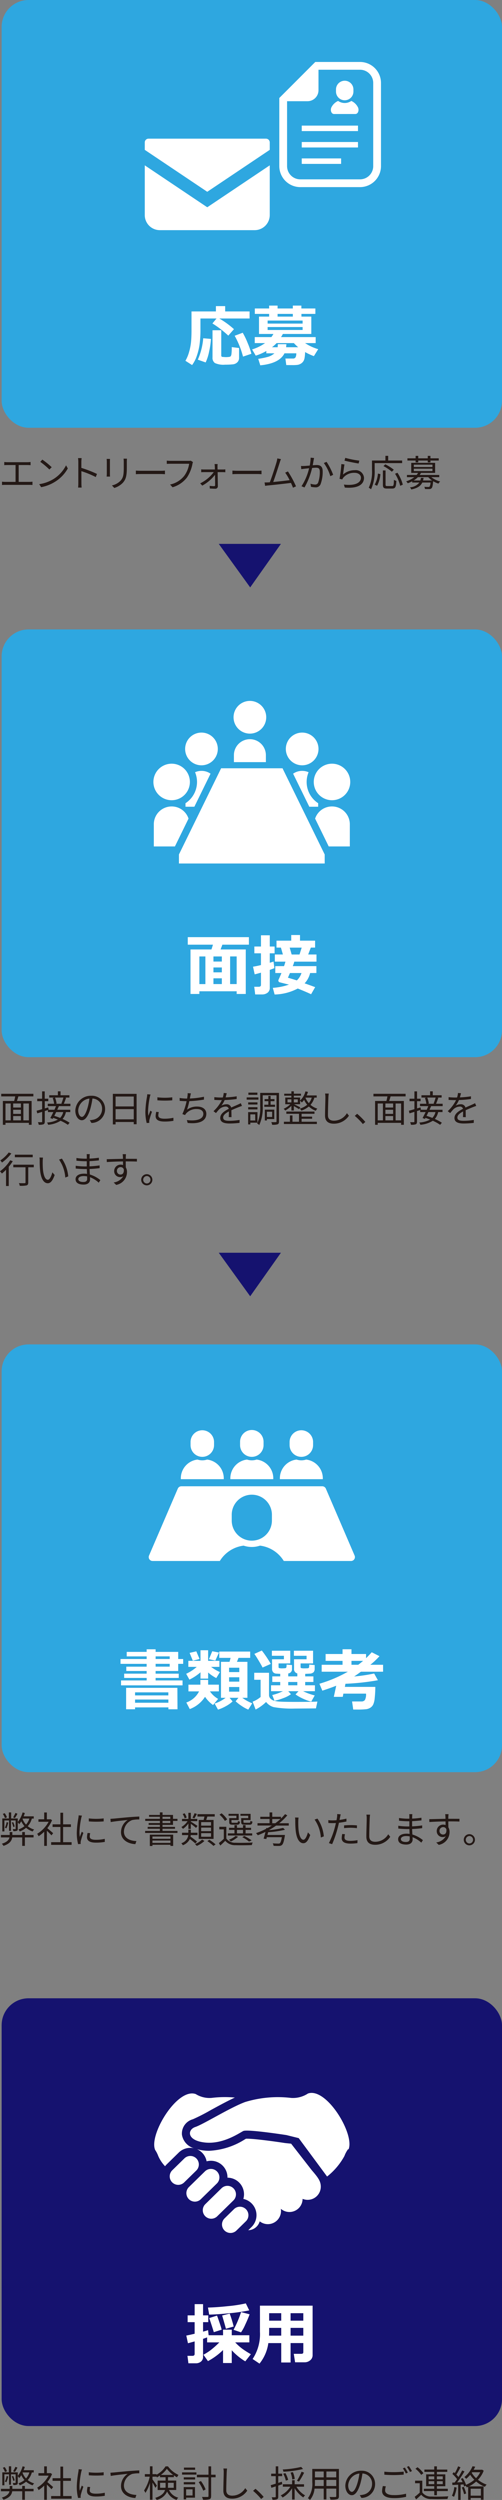 <svg xmlns="http://www.w3.org/2000/svg" width="82.268" height="409.099" viewBox="0 0 82.268 409.099"><rect x="0" y="0" width="82.268" height="409.099" fill="#808080" stroke="none"/><defs><style>.cls-1{fill:#15126f;}.cls-2{fill:#2ea7e0;}.cls-3{fill:#fff;}.cls-4{fill:#231815;}</style></defs><g id="レイヤー_2" data-name="レイヤー 2"><g id="レイヤー_1-2" data-name="レイヤー 1"><path class="cls-1" d="M41,96.125,35.849,89h10.19Z"/><path class="cls-1" d="M41,212.125,35.849,205h10.19Z"/><rect class="cls-2" x="0.268" width="82" height="70" rx="4.41"/><rect class="cls-2" x="0.268" y="103" width="82" height="70" rx="4.41"/><rect class="cls-2" x="0.268" y="220" width="82" height="70" rx="4.41"/><rect class="cls-1" x="0.268" y="327" width="82" height="70" rx="4.41"/></g><g id="レイヤー_2-2" data-name="レイヤー 2"><path class="cls-3" d="M43.587,22.69H24.342a.618.618,0,0,0-.617.618v1.215l10.24,6.862,10.24-6.862V23.308A.618.618,0,0,0,43.587,22.69Z"/><path class="cls-3" d="M23.725,27.057v8.136a2.469,2.469,0,0,0,2.471,2.47H41.733a2.47,2.47,0,0,0,2.472-2.47V27.056l-10.24,6.863Z"/><path class="cls-3" d="M36.668,242.055a3.091,3.091,0,0,0-2.732-3.211,2.465,2.465,0,0,1-1.568,0,3.092,3.092,0,0,0-2.732,3.211h7.032Z"/><path class="cls-3" d="M33.152,238.4a1.924,1.924,0,0,0,1.925-1.924v-.546a1.925,1.925,0,0,0-3.849,0v.546A1.923,1.923,0,0,0,33.152,238.4Z"/><path class="cls-3" d="M44.784,242.055a3.091,3.091,0,0,0-2.732-3.211,2.465,2.465,0,0,1-1.568,0,3.092,3.092,0,0,0-2.732,3.211h7.032Z"/><path class="cls-3" d="M41.268,238.4a1.923,1.923,0,0,0,1.924-1.924v-.546a1.924,1.924,0,0,0-3.848,0v.546A1.923,1.923,0,0,0,41.268,238.4Z"/><path class="cls-3" d="M52.9,242.055a3.092,3.092,0,0,0-2.732-3.211,2.465,2.465,0,0,1-1.568,0,3.092,3.092,0,0,0-2.732,3.211H52.9Z"/><path class="cls-3" d="M49.384,238.4a1.924,1.924,0,0,0,1.924-1.924v-.546a1.925,1.925,0,0,0-3.849,0v.546A1.924,1.924,0,0,0,49.384,238.4Z"/><path class="cls-3" d="M58.112,254.552,53.4,243.6a.64.64,0,0,0-.587-.385H29.725a.638.638,0,0,0-.586.385l-4.715,10.953a.637.637,0,0,0,.586.889H36.024a5.349,5.349,0,0,1,3.9-2.513,4.224,4.224,0,0,0,2.685,0,5.347,5.347,0,0,1,3.9,2.513H57.527a.637.637,0,0,0,.585-.889Zm-13.55-5.674a3.294,3.294,0,0,1-6.587,0v-.935a3.294,3.294,0,1,1,6.587,0Z"/><path class="cls-3" d="M59,10.14H51.67l-.373.372-5.152,5.152-.372.372V27.184a3.44,3.44,0,0,0,3.436,3.436H59a3.441,3.441,0,0,0,3.436-3.436V13.575A3.44,3.44,0,0,0,59,10.14Zm2.164,17.044A2.164,2.164,0,0,1,59,29.348H49.209a2.164,2.164,0,0,1-2.164-2.164V16.563h3.349a1.8,1.8,0,0,0,1.8-1.8V11.412H59a2.164,2.164,0,0,1,2.164,2.163Z"/><path class="cls-3" d="M57.573,16.517a1.887,1.887,0,0,1-2.164,0,2.251,2.251,0,0,0-1.068.994c-.267.474-.057,1.146.4,1.146h3.492c.462,0,.672-.672.4-1.146A2.251,2.251,0,0,0,57.573,16.517Z"/><path class="cls-3" d="M56.491,16.409a1.428,1.428,0,0,0,1.428-1.428v-.342a1.428,1.428,0,1,0-2.856,0v.342A1.428,1.428,0,0,0,56.491,16.409Z"/><rect class="cls-3" x="49.45" y="20.555" width="9.216" height="0.895"/><rect class="cls-3" x="49.45" y="23.239" width="9.216" height="0.895"/><rect class="cls-3" x="49.45" y="25.924" width="6.451" height="0.895"/><path class="cls-3" d="M50.466,342.586a4.468,4.468,0,0,1-2.756.721,18.431,18.431,0,0,0-7.515.663c-2.431.883-6.852,3.646-8.178,4.089s-1.437,2.211,1.547,2.542,5.636-1.548,6.3-1.879,7.074.663,7.074.663l2.016.5,4.65,6.285a11,11,0,0,0,2.838-3.356,4.685,4.685,0,0,1,.614-1.139l.051.071C58.2,349.3,53.507,341.512,50.466,342.586Z"/><path class="cls-3" d="M47.71,350.794l-.977-.1c-1.282-.2-4.908-.715-6.269-.715l-.143,0-.18.1a11.943,11.943,0,0,1-5.863,1.879,7.869,7.869,0,0,1-.86-.047,7.182,7.182,0,0,1-1.135-.214,2.71,2.71,0,0,1,1.579,1.986,2.752,2.752,0,0,1,.7-.094,2.718,2.718,0,0,1,2.718,2.747v.022a2.718,2.718,0,0,1,2.71,2.747,2.736,2.736,0,0,1-.109.729,2.718,2.718,0,0,1,1.338,4.6l-.536.524h.008a2.012,2.012,0,0,0,1.872-1.458,2.154,2.154,0,0,0,3.488-1.692,2.2,2.2,0,0,0-.034-.366,2.153,2.153,0,0,0,3.57-1.623,2.155,2.155,0,0,0,2.984-1.989c0-.9-.442-1.492-1.492-2.708Z"/><path class="cls-3" d="M32.188,353.221a1.392,1.392,0,0,0-1.968-.021l-1.989,1.946a1.391,1.391,0,0,0,1.946,1.989l1.989-1.946A1.392,1.392,0,0,0,32.188,353.221Z"/><path class="cls-3" d="M35.56,355.342a1.391,1.391,0,0,0-1.968-.022l-2.652,2.594a1.392,1.392,0,0,0,1.947,1.989l2.652-2.594A1.39,1.39,0,0,0,35.56,355.342Z"/><path class="cls-3" d="M38.269,358.111a1.389,1.389,0,0,0-1.967-.022l-2.653,2.6a1.391,1.391,0,1,0,1.947,1.988l2.652-2.594A1.391,1.391,0,0,0,38.269,358.111Z"/><path class="cls-3" d="M40.315,361.528a1.39,1.39,0,0,0-1.967-.022L36.8,363.02a1.391,1.391,0,1,0,1.946,1.989l1.547-1.514A1.39,1.39,0,0,0,40.315,361.528Z"/><path class="cls-3" d="M31.193,351.477a2.761,2.761,0,0,1,.612.071,2.766,2.766,0,0,1-1.991-2.226A2.426,2.426,0,0,1,31.6,346.8a30.538,30.538,0,0,0,2.934-1.5c1.3-.707,2.718-1.482,3.956-2.053a17.757,17.757,0,0,0-3.823.058,4.291,4.291,0,0,1-2.594-.632c-3.041-1.073-7.734,6.71-6.64,9.157a4.549,4.549,0,0,1,.5.979,5.741,5.741,0,0,0,1.118,1.675,2.839,2.839,0,0,1,.252-.288l1.988-1.946A2.7,2.7,0,0,1,31.193,351.477Z"/><path class="cls-4" d="M4.821,78.856a4.229,4.229,0,0,0,.5-.035v.545a3.925,3.925,0,0,0-.5-.023H.857c-.162,0-.341.006-.527.023v-.545a4.088,4.088,0,0,0,.527.035H2.549V76.1H1.2c-.113,0-.353,0-.5.023V75.6a4.181,4.181,0,0,0,.5.036H4.5a4.479,4.479,0,0,0,.51-.036v.527A4.646,4.646,0,0,0,4.5,76.1H3.059v2.757Z"/><path class="cls-4" d="M8.824,78.354a5.656,5.656,0,0,0,2-2.208l.288.51A5.984,5.984,0,0,1,9.1,78.785a6.493,6.493,0,0,1-2.358.936l-.317-.492A6.217,6.217,0,0,0,8.824,78.354Zm-.353-1.9-.378.378A12.718,12.718,0,0,0,6.6,75.576l.341-.365A13.132,13.132,0,0,1,8.471,76.452Z"/><path class="cls-4" d="M15.693,78.065a15.765,15.765,0,0,0-2.356-.965l.006,1.979a6.764,6.764,0,0,0,.036.707H12.8a6.814,6.814,0,0,0,.035-.707v-3.49a3.787,3.787,0,0,0-.048-.624h.588c-.018.186-.042.444-.042.624v.977a19.276,19.276,0,0,1,2.56.99Z"/><path class="cls-4" d="M18.03,75.1c-.011.114-.017.288-.017.432v2c0,.151.006.349.017.456h-.551c.005-.09.024-.281.024-.462v-2c0-.108-.013-.318-.024-.432Zm2.777-.042c-.012.144-.024.318-.024.515v.972c0,1.439-.192,1.913-.624,2.429a3.212,3.212,0,0,1-1.428.876l-.389-.415a2.757,2.757,0,0,0,1.439-.8c.432-.5.5-.984.5-2.117v-.948c0-.2-.018-.371-.03-.515Z"/><path class="cls-4" d="M22.265,77.01c.18.011.5.03.834.03h3.286c.3,0,.515-.019.647-.03V77.6c-.12-.006-.372-.031-.641-.031H23.1c-.33,0-.648.012-.834.031Z"/><path class="cls-4" d="M31.626,75.618a1.323,1.323,0,0,0-.09.3,5.967,5.967,0,0,1-.893,2.212,4.58,4.58,0,0,1-2.363,1.607l-.408-.449a4.008,4.008,0,0,0,2.339-1.445A4.49,4.49,0,0,0,31,75.889H27.932c-.24,0-.444.011-.6.017v-.527c.168.017.4.036.6.036h3.01a1.232,1.232,0,0,0,.318-.03Z"/><path class="cls-4" d="M36.526,76.83a3.814,3.814,0,0,0,.4-.024v.473c-.109-.006-.277-.017-.39-.017h-.87c.013.756.03,1.739.036,2.3a.4.4,0,0,1-.449.415c-.24,0-.63-.025-.87-.037l-.024-.437a5.871,5.871,0,0,0,.732.054.153.153,0,0,0,.162-.174c0-.378-.006-1.05-.019-1.686a6.714,6.714,0,0,1-2.087,1.77l-.336-.372a6.173,6.173,0,0,0,2.22-1.835h-1.6c-.162,0-.312.006-.456.017v-.473a3.584,3.584,0,0,0,.444.024h1.8c-.006-.2-.012-.372-.018-.486a2.532,2.532,0,0,0-.042-.4h.51a2.746,2.746,0,0,0-.025.4l.012.486Z"/><path class="cls-4" d="M38.09,77.01c.181.011.5.03.834.03H42.21c.3,0,.516-.019.647-.03V77.6c-.12-.006-.372-.031-.641-.031H38.924c-.33,0-.648.012-.834.031Z"/><path class="cls-4" d="M48.015,79.811c-.078-.216-.2-.493-.33-.787-.93.121-2.933.342-3.737.414-.149.012-.323.042-.5.067l-.091-.558c.181.006.384,0,.558-.007l.3-.017c.335-.827.947-2.746,1.115-3.334a4.987,4.987,0,0,0,.119-.576l.594.12c-.06.15-.126.305-.2.557-.181.564-.768,2.406-1.068,3.185.881-.084,2.033-.216,2.687-.3a8.589,8.589,0,0,0-.726-1.229l.45-.2a16.406,16.406,0,0,1,1.325,2.44Z"/><path class="cls-4" d="M51.471,74.947c-.025.108-.048.234-.073.348-.03.174-.084.521-.149.84.275-.019.522-.036.665-.036.528,0,.966.2.966,1.006a5.731,5.731,0,0,1-.348,2.142.835.835,0,0,1-.87.5,3.533,3.533,0,0,1-.7-.09l-.078-.5a2.872,2.872,0,0,0,.725.132.5.5,0,0,0,.522-.3,5.1,5.1,0,0,0,.276-1.817c0-.54-.246-.636-.624-.636-.143,0-.378.018-.636.042a11.877,11.877,0,0,1-1.247,3.191l-.491-.2a9.31,9.31,0,0,0,1.247-2.945c-.306.031-.594.06-.75.078-.138.018-.378.048-.533.072l-.048-.522a5.146,5.146,0,0,0,.527,0c.2-.006.546-.036.906-.065a6.982,6.982,0,0,0,.15-1.29Zm2.045.629A10.553,10.553,0,0,1,54.6,77.7l-.468.222a7.145,7.145,0,0,0-1.062-2.152Z"/><path class="cls-4" d="M56.218,77.657a2.812,2.812,0,0,1,1.919-.713,1.348,1.348,0,0,1,1.516,1.242c0,1.067-.941,1.787-3.147,1.6l-.145-.491c1.871.227,2.789-.313,2.789-1.122,0-.474-.438-.8-1.044-.8a2.306,2.306,0,0,0-1.835.785,1.268,1.268,0,0,0-.179.3l-.45-.108a20.74,20.74,0,0,0,.3-2.41l.51.065C56.373,76.41,56.271,77.273,56.218,77.657Zm.365-2.734a15.9,15.9,0,0,0,2.3.456l-.113.468c-.565-.078-1.854-.342-2.31-.468Z"/><path class="cls-4" d="M61.4,75.786v1.122a6.964,6.964,0,0,1-.593,3.16,1.706,1.706,0,0,0-.378-.252,6.2,6.2,0,0,0,.533-2.908V75.36h2.2v-.767h.456v.767h2.284v.426Zm.006,3.526a4.5,4.5,0,0,0,.528-1.816l.408.09a5.039,5.039,0,0,1-.54,1.906Zm2.849.228c.245,0,.281-.149.3-1.025a1.406,1.406,0,0,0,.4.18c-.048.99-.162,1.253-.672,1.253h-.875c-.521,0-.66-.149-.66-.647V76.986h.438V79.3c0,.2.048.239.276.239Zm-.036-2.345a7.19,7.19,0,0,0-1.38-.923l.306-.288a7.366,7.366,0,0,1,1.391.882Zm.917.168a6.506,6.506,0,0,1,.876,1.949l-.426.186a6.819,6.819,0,0,0-.846-1.973Z"/><path class="cls-4" d="M70.685,78.083a3.972,3.972,0,0,0,1.451.708,1.588,1.588,0,0,0-.288.348,4.236,4.236,0,0,1-.858-.39l-.006.048c-.066.683-.131.983-.263,1.1a.477.477,0,0,1-.361.132c-.143.012-.419.006-.719-.006a.987.987,0,0,0-.1-.366,6.141,6.141,0,0,0,.648.03.271.271,0,0,0,.2-.047,1.347,1.347,0,0,0,.162-.678H69.2c-.258.557-.756.917-1.8,1.134a1.1,1.1,0,0,0-.221-.349,2.113,2.113,0,0,0,1.547-.785H67.555v-.2a6.509,6.509,0,0,1-.739.324,1.007,1.007,0,0,0-.257-.318,4.281,4.281,0,0,0,1.337-.684H66.69v-.359h1.583a2.133,2.133,0,0,0,.241-.342H67.393V75.744h3.916v1.638H68.993a3.923,3.923,0,0,1-.21.342h3.2v.359ZM68.112,75.36H66.769V75h1.343v-.4h.432V75H70.1v-.4h.438V75H71.9v.365H70.541v.3H70.1v-.3H68.544v.3h-.432Zm2.7,3.269a3.3,3.3,0,0,1-.63-.546h-1.7a3.512,3.512,0,0,1-.7.546h1.1a3.064,3.064,0,0,0,.1-.426h.437a4.1,4.1,0,0,1-.09.426Zm-2.993-2.207H70.87v-.384H67.818Zm0,.666H70.87V76.7H67.818Z"/><path class="cls-4" d="M3.011,179.415c-.073.252-.157.522-.235.749H5.182v3.9H4.731v-.318H.9v.318H.468v-3.9H2.32c.067-.227.126-.5.175-.749H.2v-.426H5.469v.426ZM.9,183.337h.852v-2.759H.9Zm2.525-2.759H2.159v.659H3.424Zm0,1.026H2.159v.671H3.424Zm-1.265,1.733H3.424v-.7H2.159Zm2.572-2.759h-.9v2.759h.9Z"/><path class="cls-4" d="M9.658,181.01c-.084.185-.179.389-.275.594h2.135v.377H10.8a2.5,2.5,0,0,1-.546,1.127,7.385,7.385,0,0,1,1.151.619l-.281.341a7.1,7.1,0,0,0-1.2-.666,4.466,4.466,0,0,1-2.038.66,1.2,1.2,0,0,0-.181-.372,4.293,4.293,0,0,0,1.781-.479c-.258-.1-.515-.2-.761-.282l-.09.168-.39-.138c.144-.264.324-.612.5-.978H7.859v-.33l-.521.162v1.709c0,.252-.055.378-.2.457a2.048,2.048,0,0,1-.792.078,1.744,1.744,0,0,0-.132-.426c.27.012.516.012.594.006s.1-.025.1-.115v-1.577l-.8.246L6,181.76c.246-.061.564-.151.906-.252V180.2H6.1v-.407h.8v-1.2h.432v1.2h.581v.407H7.338v1.182l.575-.168.054.39h.954c.1-.205.18-.409.258-.594H7.829v-.39H8.873a4.82,4.82,0,0,0-.24-.953l.288-.061H8.069v-.377H9.484v-.642h.438v.642h1.451v.377h-.755l.216.031c-.12.336-.258.719-.378.983h1.085v.39Zm-.456.971c-.1.216-.2.426-.306.618a9.974,9.974,0,0,1,.955.336,2.018,2.018,0,0,0,.509-.954Zm-.185-2.375a3.924,3.924,0,0,1,.257.972l-.162.042h1.08l-.138-.024a8.338,8.338,0,0,0,.336-.99Z"/><path class="cls-4" d="M14.712,183.312a3.438,3.438,0,0,0,.51-.072,1.781,1.781,0,0,0,1.506-1.757,1.646,1.646,0,0,0-1.578-1.72,12.575,12.575,0,0,1-.354,1.709c-.365,1.216-.839,1.846-1.391,1.846-.528,0-1.061-.611-1.061-1.589a2.536,2.536,0,0,1,2.6-2.417,2.157,2.157,0,0,1,2.279,2.184,2.254,2.254,0,0,1-2.237,2.267Zm-.39-1.942a9.5,9.5,0,0,0,.33-1.6,2.07,2.07,0,0,0-1.835,1.919c0,.75.348,1.079.606,1.079S14.017,182.371,14.322,181.37Z"/><path class="cls-4" d="M22.386,179v4.972h-.468v-.367H18.943V184h-.45v-5Zm-3.443.437v1.62h2.975v-1.62Zm2.975,3.731V181.5H18.943v1.673Z"/><path class="cls-4" d="M24.67,179.109c-.036.1-.09.293-.114.4a13.556,13.556,0,0,0-.288,2.272,6.194,6.194,0,0,0,.048.816c.1-.27.234-.618.33-.852l.257.192a13.414,13.414,0,0,0-.42,1.332,1.562,1.562,0,0,0-.029.263l.018.21-.432.03a7.433,7.433,0,0,1-.216-1.907,16.521,16.521,0,0,1,.264-2.381,3.517,3.517,0,0,0,.042-.419Zm1.355,2.878a2.206,2.206,0,0,0-.078.546c0,.27.18.533,1,.533a6.454,6.454,0,0,0,1.47-.155l.006.5a7.892,7.892,0,0,1-1.481.12c-1,0-1.44-.329-1.44-.888a3.444,3.444,0,0,1,.1-.7Zm-.234-2.423a10.316,10.316,0,0,0,2.44,0v.493a15.215,15.215,0,0,1-2.434,0Z"/><path class="cls-4" d="M33.425,179.942a19.08,19.08,0,0,1-2.4.252,12.393,12.393,0,0,1-.373,1.4,2.639,2.639,0,0,1,1.662-.516c.947,0,1.5.485,1.5,1.182,0,1.234-1.26,1.7-3.059,1.5l-.132-.474c1.367.191,2.7-.048,2.7-1.02,0-.444-.359-.779-1.054-.779a2.227,2.227,0,0,0-1.751.707,1.277,1.277,0,0,0-.187.276l-.443-.162a9.721,9.721,0,0,0,.689-2.111h-.006c-.4,0-.786-.023-1.127-.054l-.006-.473a7.484,7.484,0,0,0,1.128.1h.095c.031-.155.048-.287.06-.389a2.375,2.375,0,0,0,.03-.492l.534.03c-.042.156-.078.342-.108.5-.018.09-.036.21-.066.342a14.046,14.046,0,0,0,2.315-.289Z"/><path class="cls-4" d="M37.483,182.8c.019-.228.025-.611.025-.924-.552.3-.936.606-.936,1,0,.468.462.533,1.074.533a10.453,10.453,0,0,0,1.619-.143l-.012.485a15.021,15.021,0,0,1-1.625.1c-.852,0-1.535-.18-1.535-.905,0-.7.707-1.146,1.4-1.5a.5.5,0,0,0-.534-.367,1.578,1.578,0,0,0-1.025.439c-.168.161-.336.384-.54.623l-.408-.306a6.29,6.29,0,0,0,1.368-1.81H36.1c-.251,0-.653-.013-.977-.036v-.451a9.851,9.851,0,0,0,1,.061c.126,0,.252,0,.39-.007a3.206,3.206,0,0,0,.149-.737l.492.042c-.042.168-.1.414-.18.683a15.929,15.929,0,0,0,1.817-.179l-.006.443a17.836,17.836,0,0,1-1.967.168,4.239,4.239,0,0,1-.534.912,1.687,1.687,0,0,1,.822-.221.744.744,0,0,1,.785.539c.409-.192.768-.336,1.08-.48.18-.078.324-.15.492-.234l.191.45c-.149.042-.365.126-.521.185-.336.132-.762.307-1.211.516.006.342.011.846.017,1.134Z"/><path class="cls-4" d="M42.35,179.948H40.425v-.365H42.35Zm-1.326,3.767V184h-.359v-2.009h1.528v1.728Zm1.169-2.969H40.671v-.353h1.522Zm-1.522.438h1.522v.36H40.671Zm1.511-2.027H40.707v-.36h1.475Zm-1.158,3.2v1h.8v-1Zm4.7,1.144c0,.265-.054.408-.222.481a2.771,2.771,0,0,1-.905.078,2.188,2.188,0,0,0-.132-.439,7,7,0,0,0,.731.006c.09,0,.12-.023.12-.126v-4.269h-2.26v1.745a6.823,6.823,0,0,1-.565,3.125,1.422,1.422,0,0,0-.347-.246,6.159,6.159,0,0,0,.5-2.879v-2.135h3.077Zm-1.746-2.722V180.2h-.617v-.342h.617v-.515h.367v.515h.635v.342h-.635v.576h.725v.342H43.315v-.342Zm-.239,2.345v.233H43.4v-1.775h1.547v1.542Zm0-1.2v.858H44.6v-.858Z"/><path class="cls-4" d="M47.754,180.962a4.184,4.184,0,0,1-1.014.767,1.337,1.337,0,0,0-.263-.282,3.724,3.724,0,0,0,1.1-.749h-.827v-1.092h1V179.3H46.578v-.324h1.176v-.39h.4v.39h1.17v.324h-1.17v.305h1.026v.487a3.166,3.166,0,0,0,.881-1.5l.409.091a4.956,4.956,0,0,1-.216.575H51.9v.359H51.52a2.943,2.943,0,0,1-.636,1.182,3.124,3.124,0,0,0,1.122.618,1.906,1.906,0,0,0-.258.353,3.3,3.3,0,0,1-1.134-.7,3.957,3.957,0,0,1-1.223.677,1.445,1.445,0,0,0-.264-.329,3.249,3.249,0,0,0,1.218-.636,3.509,3.509,0,0,1-.51-.8,2.923,2.923,0,0,1-.372.432,2.1,2.1,0,0,0-.282-.288v.57h-.99c.241.114.865.426,1.032.522l-.216.294c-.174-.12-.564-.348-.852-.51v.725h-.4Zm1.673,2.6h2.5v.372h-5.4v-.372h.984v-1.032h.42v1.032H49v-1.3H46.927v-.365h4.611v.365H49.427v.462h1.721v.347H49.427ZM47.118,180.4h.636v-.5h-.636Zm1.037-.5v.5H48.8v-.5Zm1.913-.282-.011.019a3.182,3.182,0,0,0,.551.882,2.533,2.533,0,0,0,.48-.9Z"/><path class="cls-4" d="M53.878,178.953c-.03.192-.048.4-.06.594-.024.672-.072,2.074-.072,2.962,0,.654.42.882.972.882a2.482,2.482,0,0,0,2.135-1.23l.33.414a2.961,2.961,0,0,1-2.478,1.307c-.851,0-1.438-.36-1.438-1.325,0-.881.059-2.38.059-3.01a2.979,2.979,0,0,0-.054-.6Z"/><path class="cls-4" d="M59.464,183.942a9.75,9.75,0,0,0-1.325-1.337l.389-.341a11.033,11.033,0,0,1,1.344,1.331Z"/><path class="cls-4" d="M64.012,179.415c-.073.252-.157.522-.235.749h2.406v3.9h-.451v-.318H61.9v.318h-.431v-3.9h1.853c.066-.227.125-.5.174-.749H61.2v-.426H66.47v.426ZM61.9,183.337h.852v-2.759H61.9Zm2.525-2.759H63.16v.659h1.265Zm0,1.026H63.16v.671h1.265Zm-1.265,1.733h1.265v-.7H63.16Zm2.572-2.759h-.9v2.759h.9Z"/><path class="cls-4" d="M70.659,181.01c-.084.185-.18.389-.275.594h2.135v.377h-.714a2.5,2.5,0,0,1-.546,1.127,7.385,7.385,0,0,1,1.151.619l-.281.341a7.1,7.1,0,0,0-1.2-.666,4.47,4.47,0,0,1-2.038.66,1.227,1.227,0,0,0-.181-.372,4.293,4.293,0,0,0,1.781-.479c-.258-.1-.515-.2-.762-.282l-.089.168-.39-.138c.144-.264.324-.612.5-.978H68.86v-.33l-.521.162v1.709c0,.252-.055.378-.2.457a2.048,2.048,0,0,1-.792.078,1.789,1.789,0,0,0-.132-.426c.27.012.516.012.594.006s.1-.025.1-.115v-1.577l-.8.246-.1-.431c.246-.061.564-.151.906-.252V180.2h-.8v-.407h.8v-1.2h.432v1.2h.581v.407h-.581v1.182l.575-.168.054.39h.954c.1-.205.18-.409.258-.594H68.83v-.39h1.044a4.82,4.82,0,0,0-.24-.953l.288-.061H69.07v-.377h1.415v-.642h.438v.642h1.451v.377h-.755l.216.031c-.12.336-.258.719-.378.983h1.085v.39Zm-.456.971c-.1.216-.2.426-.306.618a9.974,9.974,0,0,1,.955.336,2.018,2.018,0,0,0,.509-.954Zm-.185-2.375a3.924,3.924,0,0,1,.257.972l-.162.042h1.08l-.138-.024a8.522,8.522,0,0,0,.336-.99Z"/><path class="cls-4" d="M75.868,182.8c.019-.228.025-.611.025-.924-.552.3-.936.606-.936,1,0,.468.462.533,1.073.533a10.431,10.431,0,0,0,1.619-.143l-.011.485a15.037,15.037,0,0,1-1.625.1c-.852,0-1.535-.18-1.535-.905,0-.7.707-1.146,1.4-1.5a.5.5,0,0,0-.534-.367,1.583,1.583,0,0,0-1.026.439c-.168.161-.336.384-.54.623l-.407-.306a6.263,6.263,0,0,0,1.367-1.81h-.246c-.252,0-.653-.013-.977-.036v-.451a9.851,9.851,0,0,0,1,.061c.126,0,.252,0,.389-.007a3.212,3.212,0,0,0,.15-.737l.492.042c-.042.168-.1.414-.18.683a15.929,15.929,0,0,0,1.817-.179l-.006.443a17.858,17.858,0,0,1-1.967.168,4.239,4.239,0,0,1-.534.912,1.684,1.684,0,0,1,.822-.221.745.745,0,0,1,.785.539c.408-.192.768-.336,1.079-.48.181-.078.325-.15.493-.234l.191.45c-.149.042-.365.126-.522.185-.335.132-.761.307-1.211.516.006.342.012.846.018,1.134Z"/><path class="cls-4" d="M2.093,190.021a7.72,7.72,0,0,1-.659.905v3.154H.989v-2.662a7.047,7.047,0,0,1-.677.623A4.265,4.265,0,0,0,0,191.67a6.536,6.536,0,0,0,1.679-1.806Zm-.234-1.266a7.361,7.361,0,0,1-1.535,1.487,3.859,3.859,0,0,0-.264-.353,5.958,5.958,0,0,0,1.374-1.3Zm3.676,2.261H4.63v2.476c0,.277-.067.414-.265.487a4.586,4.586,0,0,1-1.127.065,1.586,1.586,0,0,0-.143-.432c.426.012.821.012.935.006s.15-.029.15-.132v-2.47h-2v-.426H5.535Zm-.174-1.643H2.435v-.42H5.361Z"/><path class="cls-4" d="M7,190.009c-.006.371,0,.917.042,1.4.1,1,.384,1.649.8,1.649.306,0,.582-.612.738-1.211l.378.431c-.354,1.008-.72,1.35-1.128,1.35-.558,0-1.1-.559-1.259-2.1a15.7,15.7,0,0,1-.066-1.583,3.156,3.156,0,0,0-.036-.527l.576.012C7.02,189.576,7,189.853,7,190.009Zm4.186,2.494-.487.192a5.859,5.859,0,0,0-1.025-2.938l.468-.162A6.108,6.108,0,0,1,11.182,192.5Z"/><path class="cls-4" d="M16.18,193.534a4.412,4.412,0,0,0-1.434-.893c.006.15.013.282.013.372,0,.408-.277.834-1.05.834-.852,0-1.325-.307-1.325-.882,0-.54.521-.905,1.379-.905a3.225,3.225,0,0,1,.5.036c-.012-.265-.025-.546-.031-.792H13.9c-.407,0-1.067-.036-1.493-.084v-.456a10.579,10.579,0,0,0,1.493.114h.319v-.852h-.294c-.414,0-1.043-.047-1.4-.089v-.444a9.486,9.486,0,0,0,1.392.113h.306v-.389a3.326,3.326,0,0,0-.018-.354h.51a2.737,2.737,0,0,0-.03.4c-.006.072-.006.185-.006.33a13.406,13.406,0,0,0,1.522-.145l.007.439c-.468.048-.978.1-1.535.126v.851a15.99,15.99,0,0,0,1.648-.156l.006.449c-.558.073-1.085.115-1.648.139.011.306.029.617.042.9a4.891,4.891,0,0,1,1.726.923Zm-1.9-1.025a3.014,3.014,0,0,0-.575-.054c-.563,0-.87.216-.87.485s.234.481.822.481c.342,0,.629-.1.629-.51C14.284,192.809,14.278,192.671,14.278,192.509Z"/><path class="cls-4" d="M20.606,190.057c0,.336.006.7.012.971a1.447,1.447,0,0,1,.193.761,2.141,2.141,0,0,1-1.77,2.111l-.413-.4a2.12,2.12,0,0,0,1.577-1.031.853.853,0,0,1-.51.15.956.956,0,0,1-.983-1,1.044,1.044,0,0,1,1.049-1.037,1.191,1.191,0,0,1,.4.066c0-.173,0-.383-.007-.588-.9.006-1.906.048-2.65.1l-.012-.468c.66-.011,1.776-.048,2.657-.059,0-.168-.006-.306-.012-.39-.006-.126-.024-.3-.036-.372h.546l-.031.372c0,.09-.006.228-.006.384h.09c.72,0,1.451.006,1.74.006l-.006.449c-.336-.018-.876-.029-1.745-.029Zm-.317,1.3a.528.528,0,0,0-.528-.365.6.6,0,0,0-.6.623.572.572,0,0,0,.607.588C20.115,192.2,20.343,191.921,20.289,191.357Z"/><path class="cls-4" d="M24.97,193.055a.915.915,0,1,1-.918-.911A.918.918,0,0,1,24.97,193.055Zm-.313,0a.6.6,0,0,0-.605-.606.609.609,0,0,0,0,1.217A.6.6,0,0,0,24.657,193.055Z"/><path class="cls-4" d="M4.078,300.275H5.5v.4H4.078v1.386H3.64v-1.386H2c-.072.516-.372,1.037-1.428,1.386a1.453,1.453,0,0,0-.275-.349c.882-.275,1.169-.659,1.259-1.037H.15v-.4H1.589V299.8h.432v.473H3.64V299.8h.438Zm1.139-2.68a3.077,3.077,0,0,1-.671,1.247,2.9,2.9,0,0,0,1.049.54,1.427,1.427,0,0,0-.245.323,3.171,3.171,0,0,1-1.075-.6,3.69,3.69,0,0,1-1.037.6,1.781,1.781,0,0,0-.21-.336,3.293,3.293,0,0,0,.978-.533,3.705,3.705,0,0,1-.522-.8,4.859,4.859,0,0,1-.33.474c-.048-.065-.162-.216-.24-.306v1.05c0,.18-.023.276-.149.335a1.461,1.461,0,0,1-.582.061,1.152,1.152,0,0,0-.1-.33c.2,0,.354,0,.414,0s.066-.018.066-.073V297.9H1.8v1.7H1.481v-1.7H.72v1.793H.378v-2.117H1.451v-.989h.378v.989H2.914v.576a4.462,4.462,0,0,0,.792-1.565l.366.1c-.06.18-.12.366-.2.54H5.529v.366Zm-4.4-.073a3.059,3.059,0,0,0-.353-.695l.305-.114a2.706,2.706,0,0,1,.373.678Zm.529.72a3.8,3.8,0,0,1-.306.96,1.1,1.1,0,0,0-.24-.12,3.045,3.045,0,0,0,.282-.9Zm.827.732a4.075,4.075,0,0,0-.239-.732l.233-.059a3.739,3.739,0,0,1,.24.713ZM2.86,296.8a5.016,5.016,0,0,1-.42.708l-.287-.109a7.022,7.022,0,0,0,.377-.725Zm.834.834a2.7,2.7,0,0,0,.57.941,2.545,2.545,0,0,0,.546-.983h-1.1Z"/><path class="cls-4" d="M8.436,300.341c-.156-.174-.486-.51-.755-.762v2.483H7.242v-2.321a5.941,5.941,0,0,1-.917.744,2.018,2.018,0,0,0-.234-.4,5.185,5.185,0,0,0,1.877-1.967H6.3v-.407h.941v-1.116h.439v1.116H8.2l.078-.019.252.168a5.566,5.566,0,0,1-.774,1.308c.276.222.8.684.954.815Zm3.3,1.115v.439H8.382v-.439H9.9v-2.488H8.616v-.432H9.9v-1.9h.444v1.9H11.62v.432H10.343v2.488Z"/><path class="cls-4" d="M13.428,297.109c-.036.1-.09.293-.115.4a13.661,13.661,0,0,0-.288,2.272,6.2,6.2,0,0,0,.049.816c.1-.27.234-.618.329-.852l.258.192a13.414,13.414,0,0,0-.42,1.332,1.562,1.562,0,0,0-.029.263l.017.21-.431.03a7.433,7.433,0,0,1-.216-1.907,16.379,16.379,0,0,1,.264-2.381,3.517,3.517,0,0,0,.042-.419Zm1.355,2.878a2.206,2.206,0,0,0-.078.546c0,.27.18.533.995.533a6.466,6.466,0,0,0,1.47-.155l.006.5a7.9,7.9,0,0,1-1.482.12c-1,0-1.439-.329-1.439-.888a3.444,3.444,0,0,1,.1-.7Zm-.234-2.423a10.316,10.316,0,0,0,2.44,0v.493a15.215,15.215,0,0,1-2.434,0Z"/><path class="cls-4" d="M18.628,297.6c.39-.036,1.511-.151,2.6-.241.648-.053,1.206-.083,1.6-.1v.479a4.946,4.946,0,0,0-1.163.1,2.071,2.071,0,0,0-1.356,1.871c0,1.164,1.081,1.53,2.045,1.566l-.173.5c-1.1-.042-2.351-.63-2.351-1.955a2.39,2.39,0,0,1,1.1-2c-.522.059-2.141.216-2.783.347l-.053-.527C18.328,297.618,18.514,297.606,18.628,297.6Z"/><path class="cls-4" d="M29.085,299.615v.33h-5.3v-.33H26.2v-.353h-2v-.306h2v-.33H24.36v-.3H26.2v-.353H23.8v-.336h2.4V297.3H24.426V297H26.2v-.42h.438V297h1.715v.636h.731v.336h-.731v.653H26.633v.33h2.045v.306H26.633v.353Zm-4.533.613h3.826v1.84h-.444v-.186H24.983v.2h-.431Zm.431.305v.365h2.951v-.365Zm2.951,1.037v-.383H24.983v.383Zm-1.3-3.933H27.91V297.3H26.633Zm0,.689H27.91v-.353H26.633Z"/><path class="cls-4" d="M32,301.666a9.51,9.51,0,0,0-.888-.731,2.085,2.085,0,0,1-1.151,1.025,1.513,1.513,0,0,0-.246-.336,1.59,1.59,0,0,0,1.139-1.325H29.829v-.39h1.037v-.5h.408v.5h1.085v.39h-1.1c-.007.084-.019.174-.031.258a11.212,11.212,0,0,1,1.062.809ZM30.872,298.4a3.476,3.476,0,0,1-.887.875,1.582,1.582,0,0,0-.264-.294,2.991,2.991,0,0,0,1.019-.964h-.911v-.367h1.043v-1h.4v1H32.33v.367H31.269v.078c.233.126.935.581,1.1.7l-.245.324a9.207,9.207,0,0,0-.851-.666v.834h-.4Zm-.6-.839a2.672,2.672,0,0,0-.334-.708l.311-.125a2.381,2.381,0,0,1,.342.689Zm1.992-.726a8.221,8.221,0,0,1-.414.726l-.306-.115a4.719,4.719,0,0,0,.342-.731Zm1.241,4.42a4.2,4.2,0,0,1-1.253.809,3.442,3.442,0,0,0-.294-.3,3.444,3.444,0,0,0,1.157-.732Zm-.138-3.437c.048-.173.1-.378.138-.557h-1.14v-.39H35.19v.39H33.984c-.065.192-.125.384-.191.557H35v3.1H32.563v-3.1Zm1.218.354H32.966v.576h1.619Zm0,.9H32.966v.581h1.619Zm0,.911H32.966v.582h1.619Zm-.276,1.08a7.024,7.024,0,0,1,1.019.755l-.348.246a7.064,7.064,0,0,0-1-.78Z"/><path class="cls-4" d="M37.092,300.863a1.753,1.753,0,0,0,1.516.684c.678.029,2.076.012,2.807-.036a1.5,1.5,0,0,0-.144.42c-.677.029-1.972.042-2.65.017a2.1,2.1,0,0,1-1.709-.719c-.252.263-.522.515-.809.779l-.235-.413a9.215,9.215,0,0,0,.81-.69v-1.548H35.94v-.419h1.152Zm-.235-2.884a4.1,4.1,0,0,0-.886-1.02l.341-.228a4.092,4.092,0,0,1,.917,1Zm4.474,2.386H37.344v-.347h1.079v-.571h-.888v-.342h.888v-.431h.414v.431h.983v-.431h.426v.431h.9v.342h-.9v.571h1.085Zm-2.59-3.232H37.457v-.312h1.661v1.014h-1.18v.311c0,.108.029.132.221.132h.648c.143,0,.173-.036.192-.3a.851.851,0,0,0,.329.125c-.042.39-.155.492-.461.492h-.744c-.443,0-.558-.09-.558-.45v-.624h1.176Zm.276,3.436a5.224,5.224,0,0,1-1.182.774,2.1,2.1,0,0,0-.329-.282,4,4,0,0,0,1.115-.63Zm-.18-.551h.983v-.571h-.983Zm1.835-2.885H39.406v-.312h1.661v1.014H39.9v.306c0,.113.037.137.234.137h.714c.143,0,.174-.036.191-.317a1.089,1.089,0,0,0,.33.125c-.042.4-.156.51-.473.51h-.8c-.444,0-.569-.09-.569-.45v-.624h1.151Zm.138,4.221a5.849,5.849,0,0,0-1.1-.713l.318-.2a7.222,7.222,0,0,1,1.211.72Z"/><path class="cls-4" d="M45.248,298.74a13.394,13.394,0,0,1-1.193.756,16.649,16.649,0,0,0,2.35-.378l.294.306a16.415,16.415,0,0,1-2.759.4c-.036.156-.071.306-.113.45h2.866s-.011.132-.024.2c-.144.881-.27,1.271-.468,1.445a.688.688,0,0,1-.461.15c-.18.006-.534.006-.906-.017a.966.966,0,0,0-.138-.409c.372.037.762.042.9.042s.2,0,.258-.053c.131-.1.234-.39.341-.991H43.73c-.029.109-.059.21-.084.3l-.449-.066c.1-.288.2-.695.306-1.1-.414.2-.84.39-1.259.552a2.256,2.256,0,0,0-.288-.354,12.1,12.1,0,0,0,1.661-.708l.029-.137.193.024c.246-.132.479-.276.714-.42H42.2v-.384h1.973v-.689H42.657V297.3h1.518v-.714h.443v.714h1.428v.288a8.452,8.452,0,0,0,.671-.72l.366.2a9,9,0,0,1-1.325,1.289h1.565v.384Zm-.132-.384a9.605,9.605,0,0,0,.846-.689H44.618v.689Z"/><path class="cls-4" d="M48.883,298.009c-.006.371,0,.917.042,1.4.1,1,.384,1.649.8,1.649.306,0,.582-.612.738-1.211l.378.431c-.355,1.008-.72,1.35-1.128,1.35-.558,0-1.1-.559-1.259-2.1a15.409,15.409,0,0,1-.066-1.583,3.055,3.055,0,0,0-.037-.527l.577.012A5.567,5.567,0,0,0,48.883,298.009Zm4.185,2.494-.486.192a5.868,5.868,0,0,0-1.025-2.938l.467-.162A6.1,6.1,0,0,1,53.068,300.5Z"/><path class="cls-4" d="M56.774,298.074a11.453,11.453,0,0,1-1.229.2c-.055.258-.12.534-.187.785a17.569,17.569,0,0,1-.928,2.723l-.529-.174a13.1,13.1,0,0,0,.995-2.656c.055-.2.1-.414.151-.63q-.288.018-.54.018c-.264,0-.48-.012-.69-.024l-.017-.467a5.28,5.28,0,0,0,.714.042c.2,0,.407-.012.634-.025.042-.216.073-.4.091-.521a2.834,2.834,0,0,0,.018-.492l.582.048c-.042.132-.084.354-.109.474l-.089.437a8.626,8.626,0,0,0,1.133-.215Zm-.234,2.081a2.125,2.125,0,0,0-.084.533c0,.283.132.552.978.552a6.742,6.742,0,0,0,1.157-.113l-.018.485a8.818,8.818,0,0,1-1.145.078c-.936,0-1.428-.288-1.428-.876a3.311,3.311,0,0,1,.09-.7Zm-.149-1.445c.311-.03.7-.048,1.085-.048a9.469,9.469,0,0,1,1.025.048l-.012.456a8.547,8.547,0,0,0-1-.072,9.511,9.511,0,0,0-1.1.066Z"/><path class="cls-4" d="M60.648,296.953c-.03.192-.047.4-.059.594-.025.672-.072,2.074-.072,2.962,0,.654.42.882.971.882a2.482,2.482,0,0,0,2.135-1.23l.33.414a2.959,2.959,0,0,1-2.476,1.307c-.852,0-1.44-.36-1.44-1.325,0-.881.06-2.38.06-3.01a3.054,3.054,0,0,0-.054-.6Z"/><path class="cls-4" d="M69.043,301.534a4.412,4.412,0,0,0-1.434-.893c.006.15.013.282.013.372,0,.408-.276.834-1.05.834-.851,0-1.325-.307-1.325-.882,0-.54.522-.9,1.379-.9a3.225,3.225,0,0,1,.5.036c-.012-.265-.024-.546-.03-.792h-.33c-.408,0-1.068-.036-1.493-.084v-.456a10.557,10.557,0,0,0,1.493.114h.318v-.852h-.294c-.414,0-1.043-.047-1.4-.089v-.444a9.472,9.472,0,0,0,1.391.113h.306v-.389a3.326,3.326,0,0,0-.018-.354h.51a3.058,3.058,0,0,0-.03.4c-.006.072-.006.185-.006.33a13.385,13.385,0,0,0,1.522-.145l.007.439c-.468.048-.977.1-1.535.126v.851a16.036,16.036,0,0,0,1.649-.156l0,.449c-.557.073-1.085.115-1.648.139.012.306.029.617.042.9a4.882,4.882,0,0,1,1.726.923Zm-1.9-1.025a3.025,3.025,0,0,0-.576-.054c-.563,0-.87.216-.87.485s.235.481.823.481c.341,0,.628-.1.628-.51C67.147,300.809,67.142,300.671,67.142,300.509Z"/><path class="cls-4" d="M73.47,298.057c0,.336.006.7.011.971a1.447,1.447,0,0,1,.193.761A2.141,2.141,0,0,1,71.9,301.9l-.413-.4a2.118,2.118,0,0,0,1.577-1.031.852.852,0,0,1-.509.15.957.957,0,0,1-.984-1,1.044,1.044,0,0,1,1.049-1.037,1.2,1.2,0,0,1,.4.066c0-.173,0-.383-.007-.588-.9.006-1.907.048-2.651.1l-.011-.468c.66-.011,1.775-.048,2.656-.059,0-.168-.006-.306-.012-.39-.006-.126-.023-.3-.036-.372h.546l-.03.372c0,.09-.006.228-.006.384h.09c.719,0,1.451.006,1.739.006l-.006.449c-.336-.018-.876-.029-1.745-.029Zm-.318,1.3a.528.528,0,0,0-.528-.365.6.6,0,0,0-.6.623.572.572,0,0,0,.607.588C72.979,300.2,73.206,299.921,73.152,299.357Z"/><path class="cls-4" d="M77.833,301.055a.915.915,0,1,1-.918-.911A.918.918,0,0,1,77.833,301.055Zm-.312,0a.6.6,0,0,0-.606-.606.609.609,0,0,0,0,1.217A.6.6,0,0,0,77.521,301.055Z"/><path class="cls-4" d="M4.078,407.275H5.5v.4H4.078v1.386H3.64v-1.386H2c-.072.516-.372,1.037-1.428,1.386a1.453,1.453,0,0,0-.275-.349c.882-.275,1.169-.659,1.259-1.037H.15v-.4H1.589V406.8h.432v.473H3.64V406.8h.438Zm1.139-2.68a3.077,3.077,0,0,1-.671,1.247,2.9,2.9,0,0,0,1.049.54,1.427,1.427,0,0,0-.245.323,3.171,3.171,0,0,1-1.075-.6,3.69,3.69,0,0,1-1.037.6,1.781,1.781,0,0,0-.21-.336,3.293,3.293,0,0,0,.978-.533,3.705,3.705,0,0,1-.522-.8,4.859,4.859,0,0,1-.33.474c-.048-.065-.162-.216-.24-.306v1.05c0,.18-.023.276-.149.335a1.461,1.461,0,0,1-.582.061,1.152,1.152,0,0,0-.1-.33c.2,0,.354,0,.414,0s.066-.018.066-.073V404.9H1.8v1.7H1.481v-1.7H.72v1.793H.378v-2.117H1.451v-.989h.378v.989H2.914v.576a4.462,4.462,0,0,0,.792-1.565l.366.1c-.06.18-.12.366-.2.54H5.529v.366Zm-4.4-.073a3.059,3.059,0,0,0-.353-.695l.305-.114a2.706,2.706,0,0,1,.373.678Zm.529.72a3.8,3.8,0,0,1-.306.96,1.1,1.1,0,0,0-.24-.12,3.045,3.045,0,0,0,.282-.9Zm.827.732a4.075,4.075,0,0,0-.239-.732l.233-.059a3.739,3.739,0,0,1,.24.713ZM2.86,403.8a5.016,5.016,0,0,1-.42.708l-.287-.109a7.022,7.022,0,0,0,.377-.725Zm.834.834a2.7,2.7,0,0,0,.57.941,2.545,2.545,0,0,0,.546-.983h-1.1Z"/><path class="cls-4" d="M8.436,407.341c-.156-.174-.486-.51-.755-.762v2.483H7.242v-2.321a5.941,5.941,0,0,1-.917.744,2.018,2.018,0,0,0-.234-.4,5.185,5.185,0,0,0,1.877-1.967H6.3v-.407h.941v-1.116h.439v1.116H8.2l.078-.019.252.168a5.566,5.566,0,0,1-.774,1.308c.276.222.8.684.954.815Zm3.3,1.115v.439H8.382v-.439H9.9v-2.488H8.616v-.432H9.9v-1.9h.444v1.9H11.62v.432H10.343v2.488Z"/><path class="cls-4" d="M13.428,404.109c-.036.1-.09.293-.115.4a13.661,13.661,0,0,0-.288,2.272,6.2,6.2,0,0,0,.049.816c.1-.27.234-.618.329-.852l.258.192a13.414,13.414,0,0,0-.42,1.332,1.562,1.562,0,0,0-.029.263l.017.21-.431.03a7.433,7.433,0,0,1-.216-1.907,16.379,16.379,0,0,1,.264-2.381,3.517,3.517,0,0,0,.042-.419Zm1.355,2.878a2.206,2.206,0,0,0-.078.546c0,.27.18.533.995.533a6.466,6.466,0,0,0,1.47-.155l.006.5a7.9,7.9,0,0,1-1.482.12c-1,0-1.439-.329-1.439-.888a3.444,3.444,0,0,1,.1-.7Zm-.234-2.423a10.316,10.316,0,0,0,2.44,0v.493a15.215,15.215,0,0,1-2.434,0Z"/><path class="cls-4" d="M18.628,404.6c.39-.036,1.511-.151,2.6-.241.648-.053,1.206-.083,1.6-.1v.479a4.946,4.946,0,0,0-1.163.1,2.071,2.071,0,0,0-1.356,1.871c0,1.164,1.081,1.53,2.045,1.566l-.173.5c-1.1-.042-2.351-.63-2.351-1.955a2.39,2.39,0,0,1,1.1-2c-.522.059-2.141.216-2.783.347l-.053-.527C18.328,404.618,18.514,404.606,18.628,404.6Z"/><path class="cls-4" d="M27.7,407.467a2.263,2.263,0,0,0,1.511,1.248,1.142,1.142,0,0,0-.258.377,2.544,2.544,0,0,1-1.565-1.373,2.5,2.5,0,0,1-1.715,1.373,1.188,1.188,0,0,0-.239-.335c1.043-.336,1.457-.792,1.612-1.29H25.836v-1.541h1.3v-.552H26.22v-.281a4.523,4.523,0,0,1-.5.311,1.332,1.332,0,0,0-.078-.156v.036H24.99v.45c.168.216.624.87.72,1.026l-.246.353a9.131,9.131,0,0,0-.474-.863v2.807h-.42v-2.771a6.227,6.227,0,0,1-.731,1.649,3.121,3.121,0,0,0-.234-.39,6.773,6.773,0,0,0,.93-2.261h-.8v-.414h.839v-1.283h.42v1.283h.648v.1a3.946,3.946,0,0,0,1.487-1.373h.4a4.445,4.445,0,0,0,1.721,1.4,2.354,2.354,0,0,0-.24.391,5.618,5.618,0,0,1-.516-.319v.3h-.959v.552h1.343v1.541Zm-.576-.365c.006-.1.012-.21.012-.313v-.5h-.9v.816ZM28.379,405a4.805,4.805,0,0,1-1.031-1,4.452,4.452,0,0,1-.991,1Zm-.846,1.29v.516c0,.1-.006.2-.012.3h.948v-.816Z"/><path class="cls-4" d="M29.834,404.583H32.19v.365H29.834Zm2.123,4.138H30.506V409h-.4v-2.009h1.848Zm-1.841-3.328h1.859v.353H30.116Zm0,.791h1.859v.36H30.116Zm1.859-2.027H30.146v-.36h1.829Zm-1.469,3.2v1.006h1.049v-1.006Zm4.827-1.968H34.6v3.058c0,.319-.079.451-.271.529a3.523,3.523,0,0,1-1.061.084,1.914,1.914,0,0,0-.167-.462c.413.011.8.006.911.006s.156-.037.156-.157v-3.058h-1.9v-.425h1.9v-1.368H34.6v1.368h.731Zm-2.021,2.189a7.216,7.216,0,0,0-.755-1.4l.371-.18a5.914,5.914,0,0,1,.767,1.373Z"/><path class="cls-4" d="M37.214,403.953c-.03.192-.048.4-.06.594-.024.672-.072,2.074-.072,2.962,0,.654.42.882.972.882a2.479,2.479,0,0,0,2.134-1.23l.331.414a2.961,2.961,0,0,1-2.478,1.307c-.851,0-1.438-.36-1.438-1.325,0-.881.059-2.38.059-3.01a2.979,2.979,0,0,0-.054-.6Z"/><path class="cls-4" d="M42.8,408.942a9.75,9.75,0,0,0-1.325-1.337l.389-.341a11.033,11.033,0,0,1,1.344,1.331Z"/><path class="cls-4" d="M45.6,406.741v1.806c0,.239-.055.365-.2.437a1.887,1.887,0,0,1-.745.078,1.729,1.729,0,0,0-.131-.408c.257.006.492.006.564,0s.1-.017.1-.107v-1.674l-.714.234-.114-.431c.228-.061.516-.151.828-.246V405.2h-.75v-.407h.75v-1.2H45.6v1.2h.641v.407H45.6v1.1c.2-.06.395-.126.593-.193l.06.414Zm2.973.187A4.036,4.036,0,0,0,50,408.349a1.6,1.6,0,0,0-.3.336,4.713,4.713,0,0,1-1.415-1.512v1.853h-.42V407.18A4.458,4.458,0,0,1,46.31,408.7a1.471,1.471,0,0,0-.306-.348,3.876,3.876,0,0,0,1.577-1.426H46.352v-.4h1.517v-.659h.42v.659h1.535v.4Zm1.086-2.9a16.5,16.5,0,0,1-3.215.444,1.314,1.314,0,0,0-.113-.366,16.272,16.272,0,0,0,3.023-.419Zm-2.818,1.907a4.28,4.28,0,0,0-.426-1.133l.354-.1a4.021,4.021,0,0,1,.456,1.11Zm1.055-.192a3.475,3.475,0,0,0-.282-1.122l.384-.071a3.575,3.575,0,0,1,.3,1.1Zm.767.21a9.5,9.5,0,0,0,.756-1.481l.42.156A11.7,11.7,0,0,1,49,406.094Z"/><path class="cls-4" d="M55.542,408.463c0,.287-.078.419-.27.5a3.907,3.907,0,0,1-1.115.072,1.757,1.757,0,0,0-.15-.431c.42.017.828.011.935.011s.162-.042.162-.156v-1.217H53.491v1.769h-.443v-1.769h-1.5a3.445,3.445,0,0,1-.75,1.86,1.411,1.411,0,0,0-.342-.294,3.884,3.884,0,0,0,.72-2.633v-2.159h4.365Zm-2.494-1.65v-1H51.614v.354c0,.2-.006.42-.023.641Zm-1.434-2.375v.96h1.434v-.96Zm3.49,0H53.491v.96H55.1Zm0,2.375v-1H53.491v1Z"/><path class="cls-4" d="M58.958,408.312a3.419,3.419,0,0,0,.51-.072,1.781,1.781,0,0,0,1.506-1.757,1.646,1.646,0,0,0-1.578-1.72,12.575,12.575,0,0,1-.354,1.709c-.365,1.216-.839,1.846-1.391,1.846-.528,0-1.061-.611-1.061-1.589a2.536,2.536,0,0,1,2.6-2.417,2.157,2.157,0,0,1,2.279,2.184,2.254,2.254,0,0,1-2.237,2.267Zm-.39-1.942a9.5,9.5,0,0,0,.33-1.6,2.07,2.07,0,0,0-1.835,1.919c0,.75.348,1.079.606,1.079S58.263,407.371,58.568,406.37Z"/><path class="cls-4" d="M63.233,406.867a2.276,2.276,0,0,0-.12.672c0,.45.455.762,1.4.762a7.657,7.657,0,0,0,2.032-.229l.006.51a8.354,8.354,0,0,1-2.027.21c-1.205,0-1.907-.4-1.907-1.146a3.39,3.39,0,0,1,.126-.827Zm-.246-2.4a13.479,13.479,0,0,0,1.572.078c.569,0,1.174-.042,1.6-.084v.491c-.4.03-1.049.072-1.6.072-.594,0-1.1-.024-1.572-.065Zm3.85.149-.324.151a6.1,6.1,0,0,0-.492-.84l.325-.132A8.816,8.816,0,0,1,66.837,404.618Zm.678-.245-.33.144a5.588,5.588,0,0,0-.5-.828l.317-.138A8.744,8.744,0,0,1,67.515,404.373Z"/><path class="cls-4" d="M69.209,407.863a1.732,1.732,0,0,0,1.511.671c.66.03,2.039.013,2.759-.036a1.69,1.69,0,0,0-.145.439c-.671.029-1.937.042-2.608.011a2.09,2.09,0,0,1-1.7-.708c-.264.258-.54.51-.834.768l-.234-.426a9.7,9.7,0,0,0,.828-.689v-1.536h-.762v-.419h1.182Zm-.18-2.873a4.409,4.409,0,0,0-.948-1l.342-.252a4.486,4.486,0,0,1,.966.978Zm2.135,2.651h-1.7v-.377h1.7v-.42H69.838v-1.938h1.326V404.5H69.551v-.378h1.613v-.528H71.6v.528h1.7v.378H71.6v.407H72.98v1.938H71.6v.42h1.787v.377H71.6v.683h-.432Zm-.918-1.925h.918v-.48h-.918Zm.918.792v-.48h-.918v.48Zm.432-1.272v.48h.959v-.48Zm.959.792H71.6v.48h.959Z"/><path class="cls-4" d="M74.831,407.06a5.244,5.244,0,0,1-.426,1.522,1.551,1.551,0,0,0-.347-.168,4.276,4.276,0,0,0,.389-1.427Zm4.438-2.753a4.37,4.37,0,0,1-.942,1.487,5,5,0,0,0,1.428.792,1.648,1.648,0,0,0-.294.359,5.382,5.382,0,0,1-1.428-.863,5.325,5.325,0,0,1-1.169.791h2.381v2.189h-.438v-.288H77.134v.294h-.413v-2.123c-.073.031-.151.067-.223.1a1.662,1.662,0,0,0-.191-.27l-.246.115a3.174,3.174,0,0,0-.108-.336l-.468.029v2.5h-.4V406.6c-.342.017-.665.036-.942.053l-.036-.395.4-.018c.126-.162.263-.354.4-.552a5.293,5.293,0,0,0-.773-.851l.227-.288c.061.048.115.1.174.156a7.588,7.588,0,0,0,.54-1.116l.39.156c-.2.4-.456.869-.678,1.2a4.994,4.994,0,0,1,.348.39,11.8,11.8,0,0,0,.605-1.073l.378.167a20.427,20.427,0,0,1-1.193,1.788l.882-.037a5.777,5.777,0,0,0-.276-.539l.312-.126a5.017,5.017,0,0,1,.527,1.1,4.828,4.828,0,0,0,1.362-.828,4.809,4.809,0,0,1-.678-.81,4.737,4.737,0,0,1-.654.66,1.537,1.537,0,0,0-.305-.282,4.512,4.512,0,0,0,1.343-1.775l.438.072a5.492,5.492,0,0,1-.259.5h1.3l.084-.018Zm-3.262,2.638a5.629,5.629,0,0,1,.384,1.092l-.342.113a5.941,5.941,0,0,0-.366-1.1Zm1.127.312v1.134h1.673v-1.134Zm.168-2.6a4.278,4.278,0,0,0,.714.87,3.874,3.874,0,0,0,.683-.966H77.368Z"/><path class="cls-3" d="M40.9,52.119H35.939a14.2,14.2,0,0,1,2.4,1.746l-.928,1.058a16.4,16.4,0,0,0-2.6-1.993l.673-.811H32.848v1.649a18.042,18.042,0,0,1-.162,2.737,10.254,10.254,0,0,1-.467,1.826,5.36,5.36,0,0,1-.739,1.409l-1.093-.7a5.993,5.993,0,0,0,.59-1.41,8.964,8.964,0,0,0,.328-1.638q.081-.792.08-1.958V50.965h4v-.871H36.9v.871h4ZM34.566,55.46a12.111,12.111,0,0,1-.293,2.044,7.825,7.825,0,0,1-.57,1.807l-1.281-.452a10.967,10.967,0,0,0,.885-3.506Zm4.614,3.094a1,1,0,0,1-.285.73,1.224,1.224,0,0,1-.772.341,12.258,12.258,0,0,1-1.238.051,3.349,3.349,0,0,1-1.666-.268,1.036,1.036,0,0,1-.391-.919V54.042H36.26v4.125a.215.215,0,0,0,.219.241l.107.006c.213.018.361.027.443.027a3.75,3.75,0,0,0,.453-.03.572.572,0,0,0,.323-.107.793.793,0,0,0,.127-.381,8.774,8.774,0,0,0,.047-1.12l1.2.144Zm2.023-.661-1.377.462a14.39,14.39,0,0,0-1.367-3.411l1.318-.494a12.569,12.569,0,0,1,.815,1.693A12.717,12.717,0,0,1,41.2,57.893Z"/><path class="cls-3" d="M52.148,57.136l-.709,1.143A9.7,9.7,0,0,1,50,57.613a6.766,6.766,0,0,1-.09.981,1.4,1.4,0,0,1-.23.572,1.287,1.287,0,0,1-.393.352,1.438,1.438,0,0,1-.482.182,5.916,5.916,0,0,1-.9.046l-.988-.006-.145-1.068h1.239a.45.45,0,0,0,.425-.207,1.338,1.338,0,0,0,.12-.647H46.617q-.817,1.659-3.961,1.965l-.336-1.062a12.424,12.424,0,0,0,1.455-.288,2.743,2.743,0,0,0,1.194-.615H43.648v-.381a8.572,8.572,0,0,1-1.734.762l-.6-1.02a7.3,7.3,0,0,0,2.125-1.036H41.748v-.979h2.723a4.279,4.279,0,0,0,.338-.516H42.447v-2.84h1.66v-.441H41.76V50.48h2.347v-.472H45.49v.472h2.5v-.472h1.4v.472h2.294v.887H49.4v.441h1.617v2.84H46.355c-.084.163-.183.334-.3.516h5.675v.979H50A7.543,7.543,0,0,0,52.148,57.136Zm-2.556-4.185v-.494H43.857v.494Zm0,1.048v-.483H43.857V54Zm-.727,2.825a7.7,7.7,0,0,1-.705-.681H45.33a5.85,5.85,0,0,1-.758.681H45.5c.014-.139.027-.307.037-.5h1.4l-.049.5ZM45.49,51.808h2.5v-.441h-2.5Z"/><path class="cls-3" d="M38.785,162.215H32.673v.439H31.221v-7.283h3.432q.144-.429.245-.783H30.771v-1.231H40.787v1.231H36.441c-.082.232-.179.494-.293.783h4.127v7.283h-1.49Zm-6.112-1.177h.987v-4.522h-.987Zm2.306-4.522v.832h1.377v-.832Zm0,1.8v.8h1.377v-.8Zm0,2.718h1.377v-.94H34.979Zm2.733,0h1.073v-4.522H37.712Z"/><path class="cls-3" d="M44.963,158.428c-.2.086-.453.18-.753.285v2.937a.954.954,0,0,1-.362.8,1.439,1.439,0,0,1-.909.282H41.824l-.16-1.257h.741c.242,0,.364-.106.364-.317v-1.992q-.6.171-1.031.279l-.272-1.257q.422-.054,1.3-.263V156H41.685v-1.111h1.084v-1.838H44.21v1.838H45V156H44.21v1.547c.246-.071.45-.138.614-.2Zm5.857.8a3.654,3.654,0,0,1-.9,1.686q.64.221,1.729.623L50.98,162.7q-.565-.284-2.183-.939a8.532,8.532,0,0,1-3.791.982l-.294-1.09a10.142,10.142,0,0,0,2.642-.531q-.672-.156-1.569-.392a.308.308,0,0,1-.165-.28.346.346,0,0,1,.031-.139q.2-.409.476-1.085H45.118V158.1h1.431c.106-.308.183-.553.229-.736H45.043v-1.171h1.319l-.326-1.128h-.721v-1.133h2.414v-.924h1.436v.924h2.472v1.133h-.7l-.433,1.128h1.361v1.171H48.23a7.119,7.119,0,0,1-.251.736h3.872v1.123Zm-2.178,1.214a2.888,2.888,0,0,0,.768-1.214H47.515l-.331.767Q47.612,160.109,48.642,160.437Zm-1.169-5.372.325,1.128h1.287l.357-1.128Z"/><path class="cls-3" d="M29.916,275.793H19.836v-.806h4.2v-.408H20.35v-.7h3.683v-.435H20.7v-.709h3.332v-.461H19.752v-.79h4.281v-.429H20.766v-.737h3.267v-.429H25.5v.429h3.705v1.166h.811v.79h-.811v1.17H25.5v.435h3.789v.7H25.5v.408h4.414ZM27.6,279.4H22.133v.307H20.67V276.2h8.4l.018,3.508H27.6Zm-.012-1.961v-.5H22.133v.5Zm-5.455,1.2h5.461v-.527H22.133Zm3.369-7.589v.429h2.307v-.429Zm0,1.219v.461h2.307v-.461Z"/><path class="cls-3" d="M32.859,273.655a8.151,8.151,0,0,1-1.816,1.2l-.533-.956a6.909,6.909,0,0,0,1.734-1.132H30.867v-.984h1.992v-1.735h1.248v1.735h1.848v.984H34.594a6.9,6.9,0,0,0,1.447.853l-.6.982a6.7,6.7,0,0,1-1.331-.912v1H32.859Zm.743,4.007a5.1,5.1,0,0,1-2.5,2.014l-.567-1.079a3.689,3.689,0,0,0,2.088-1.816h-1.74v-1.1h1.959V274.9h1.269v.779h1.758v1.1H34.406a4.053,4.053,0,0,0,1.342,1.231l-.834,1A5.137,5.137,0,0,1,33.6,277.662Zm-.9-6.182-1.1.285-.528-1.285,1.094-.257Zm3.184-1.058-.6,1.321-1.041-.231.541-1.3Zm2.23,8a5.455,5.455,0,0,1-1.138.8,6.739,6.739,0,0,1-1.252.545l-.551-1a5.853,5.853,0,0,0,1.795-.936h-.754v-5.887h1.4c.035-.125.1-.341.176-.649H35.934v-1.031H41v1.031H39.09l-.262.649h1.719v5.887h-.838a7.11,7.11,0,0,0,1.623.9l-.646,1.032a6.138,6.138,0,0,1-1.1-.607,6.759,6.759,0,0,1-.969-.757l.459-.57H37.621Zm1.1-4.8v-.715H37.541v.715Zm-1.672,1.563h1.672v-.714H37.541Zm1.672.88H37.541v.758h1.672Z"/><path class="cls-3" d="M52.016,278.441l-.241,1.122-3.539.027a16.991,16.991,0,0,1-3.39-.236,2.372,2.372,0,0,1-1.239-.843,7.214,7.214,0,0,1-1.714,1.241l-.491-1.289a4.46,4.46,0,0,0,1.307-.769V274.88H41.664v-1.144h2.424v3.631a.8.8,0,0,0,.2.55,1.345,1.345,0,0,0,.541.362,3.911,3.911,0,0,0,1.113.178c.514.028,1.3.043,2.372.043Q51.38,278.5,52.016,278.441Zm-7.641-6.161-1.346.6q-.149-.323-.615-1.1t-.73-1.138l1.222-.549A19.346,19.346,0,0,1,44.375,272.28Zm3.305,4.963a5.076,5.076,0,0,1-1.26.645,8.225,8.225,0,0,1-1.436.424l-.363-.935a8.486,8.486,0,0,0,1.746-.628H44.418v-.967h1.506v-.542h-1.3v-.914h1.3v-.418c-.172-.008-.375-.018-.613-.033a.755.755,0,0,1-.543-.225.846.846,0,0,1-.184-.586v-1.541h1.943v-.57h-1.97v-.826h3.011v2.078H45.65v.586a.174.174,0,0,0,.1.177,2.04,2.04,0,0,0,.559.043c.052,0,.162-.005.328-.014s.261-.053.287-.132a1.742,1.742,0,0,0,.041-.472l.887.076v.617a.7.7,0,0,1-.616.763v.477h1.491v-.482a.717.717,0,0,1-.539-.78v-1.541h2.054v-.57H48.166v-.826h3.139v2.078H49.26v.586a.173.173,0,0,0,.1.177,2.009,2.009,0,0,0,.553.043c.217,0,.387-.005.508-.014s.193-.053.221-.132a1.768,1.768,0,0,0,.039-.472l.886.076v.617a.78.78,0,0,1-.191.566.949.949,0,0,1-.635.223l-.726.038v.413h1.345v.914H50.014v.542h1.595v.967H49.678a9.175,9.175,0,0,0,1.9.692l-.572,1.016a7.267,7.267,0,0,1-1.338-.48,7.091,7.091,0,0,1-1.234-.7l.484-.526H47.236Zm-.444-2v.542h1.491v-.542Z"/><path class="cls-3" d="M61.508,276.045a18.553,18.553,0,0,1-.11,1.915,3.06,3.06,0,0,1-.253,1,1.306,1.306,0,0,1-.456.494,1.71,1.71,0,0,1-.681.241,12.749,12.749,0,0,1-1.51.057l-.609,0L57.7,278.43h1.522a.67.67,0,0,0,.586-.252,1.991,1.991,0,0,0,.177-1.032H56.271l-.1.527H54.707l.395-1.821q-.93.372-2.274.811l-.48-1.134a22,22,0,0,0,4.66-1.97H52.715v-1.133h3.422v-.64H53.361v-1.122h2.776v-.779H57.6v.779h2.39v.682q.417-.4.93-.967l1.27.639a12.155,12.155,0,0,1-1.5,1.408h2.087v1.133h-3.63c-.442.326-.809.587-1.106.784a27.5,27.5,0,0,0,3.274-.489l.615,1.1a39.584,39.584,0,0,1-5.319.58l-.095.51Zm-2.8-3.619c.272-.2.535-.418.8-.64H57.6v.64Z"/><path class="cls-3" d="M33.943,382.492c-.236.09-.459.168-.668.237v2.921a.981.981,0,0,1-.336.8,1.3,1.3,0,0,1-.865.282H30.879l-.16-1.219h.816q.363,0,.363-.323v-2.041q-.655.188-1.095.3l-.272-1.257q.448-.079,1.367-.295V380H30.75v-1.111H31.9v-1.838h1.377v1.838h.854V380h-.854v1.553c.373-.1.649-.184.823-.248l.09.838h2.365v-.913h1.426v.913h2.882v1.166H38.545a8.765,8.765,0,0,0,1.086.988,13.672,13.672,0,0,0,1.482.945l-.918,1.171a9.9,9.9,0,0,1-2.216-1.815v2.09H36.553v-2.127a10.75,10.75,0,0,1-2.471,1.814l-.742-1.041a11.33,11.33,0,0,0,1.056-.661,13.938,13.938,0,0,0,1.549-1.364h-2Zm6.9-4.42a28.694,28.694,0,0,1-3.221.464c-1.381.138-2.492.214-3.34.229l-.2-1.156q1.371-.026,3.32-.233a21.8,21.8,0,0,0,2.883-.448Zm-4.516,3.158-1.287.409q-.24-.812-.748-2.311l1.272-.4q.078.181.386,1.084T36.324,381.23Zm1.969-.515-1.27.359q-.2-.741-.619-2.164l1.233-.312A18.613,18.613,0,0,1,38.293,380.715Zm2.611-2q-.261.725-.72,1.7a7.159,7.159,0,0,1-.69,1.256l-1.221-.418a18.173,18.173,0,0,0,1.233-2.9Z"/><path class="cls-3" d="M49.709,383.422H47.621V386.6H46.09v-3.174H43.975a6.855,6.855,0,0,1-1.448,3.361l-1.125-.757a7.388,7.388,0,0,0,1.2-4.458V377.3H51.23v8.116a1.039,1.039,0,0,1-.39.818,1.381,1.381,0,0,1-.934.336H48.363l-.218-1.386h1.216c.233,0,.348-.087.348-.262Zm-5.621-1.215h2v-1.272H44.107v.483C44.107,381.654,44.1,381.918,44.088,382.207Zm2-3.674H44.107v1.225H46.09Zm3.619,1.225v-1.225H47.621v1.225Zm-2.088,2.449h2.088v-1.272H47.621Z"/><path class="cls-3" d="M28.128,130.949a2.989,2.989,0,1,0-2.988-2.989A2.987,2.987,0,0,0,28.128,130.949Z"/><path class="cls-3" d="M28.125,131.968a2.919,2.919,0,0,0-2.918,2.918v3.628h3.457l2.231-4.557A2.9,2.9,0,0,0,28.125,131.968Z"/><path class="cls-3" d="M33.017,125.235a2.677,2.677,0,1,0-2.677-2.677A2.675,2.675,0,0,0,33.017,125.235Z"/><path class="cls-3" d="M30.4,131.437v.577h1.451l2.653-5.407a2.554,2.554,0,0,0-1.483-.459,2.614,2.614,0,0,0-1.053.218,4.141,4.141,0,0,1-1.568,5.071Z"/><path class="cls-3" d="M40.952,120.051a2.677,2.677,0,1,0-2.677-2.678A2.676,2.676,0,0,0,40.952,120.051Z"/><path class="cls-3" d="M40.952,120.961a2.62,2.62,0,0,0-2.619,2.62v1.136h5.239v-1.136A2.619,2.619,0,0,0,40.952,120.961Z"/><polygon class="cls-3" points="36.237 125.724 29.325 139.828 29.325 141.303 53.21 141.303 53.21 139.828 46.299 125.724 36.237 125.724"/><path class="cls-3" d="M54.407,130.949a2.989,2.989,0,1,0-2.987-2.989A2.989,2.989,0,0,0,54.407,130.949Z"/><path class="cls-3" d="M54.411,131.968a2.9,2.9,0,0,0-2.77,1.989l2.231,4.557h3.457v-3.628A2.919,2.919,0,0,0,54.411,131.968Z"/><path class="cls-3" d="M49.519,125.235a2.677,2.677,0,1,0-2.677-2.677A2.676,2.676,0,0,0,49.519,125.235Z"/><path class="cls-3" d="M49.519,126.148a2.554,2.554,0,0,0-1.483.459l2.653,5.407H52.14v-.577a4.141,4.141,0,0,1-1.568-5.071A2.614,2.614,0,0,0,49.519,126.148Z"/></g></g></svg>